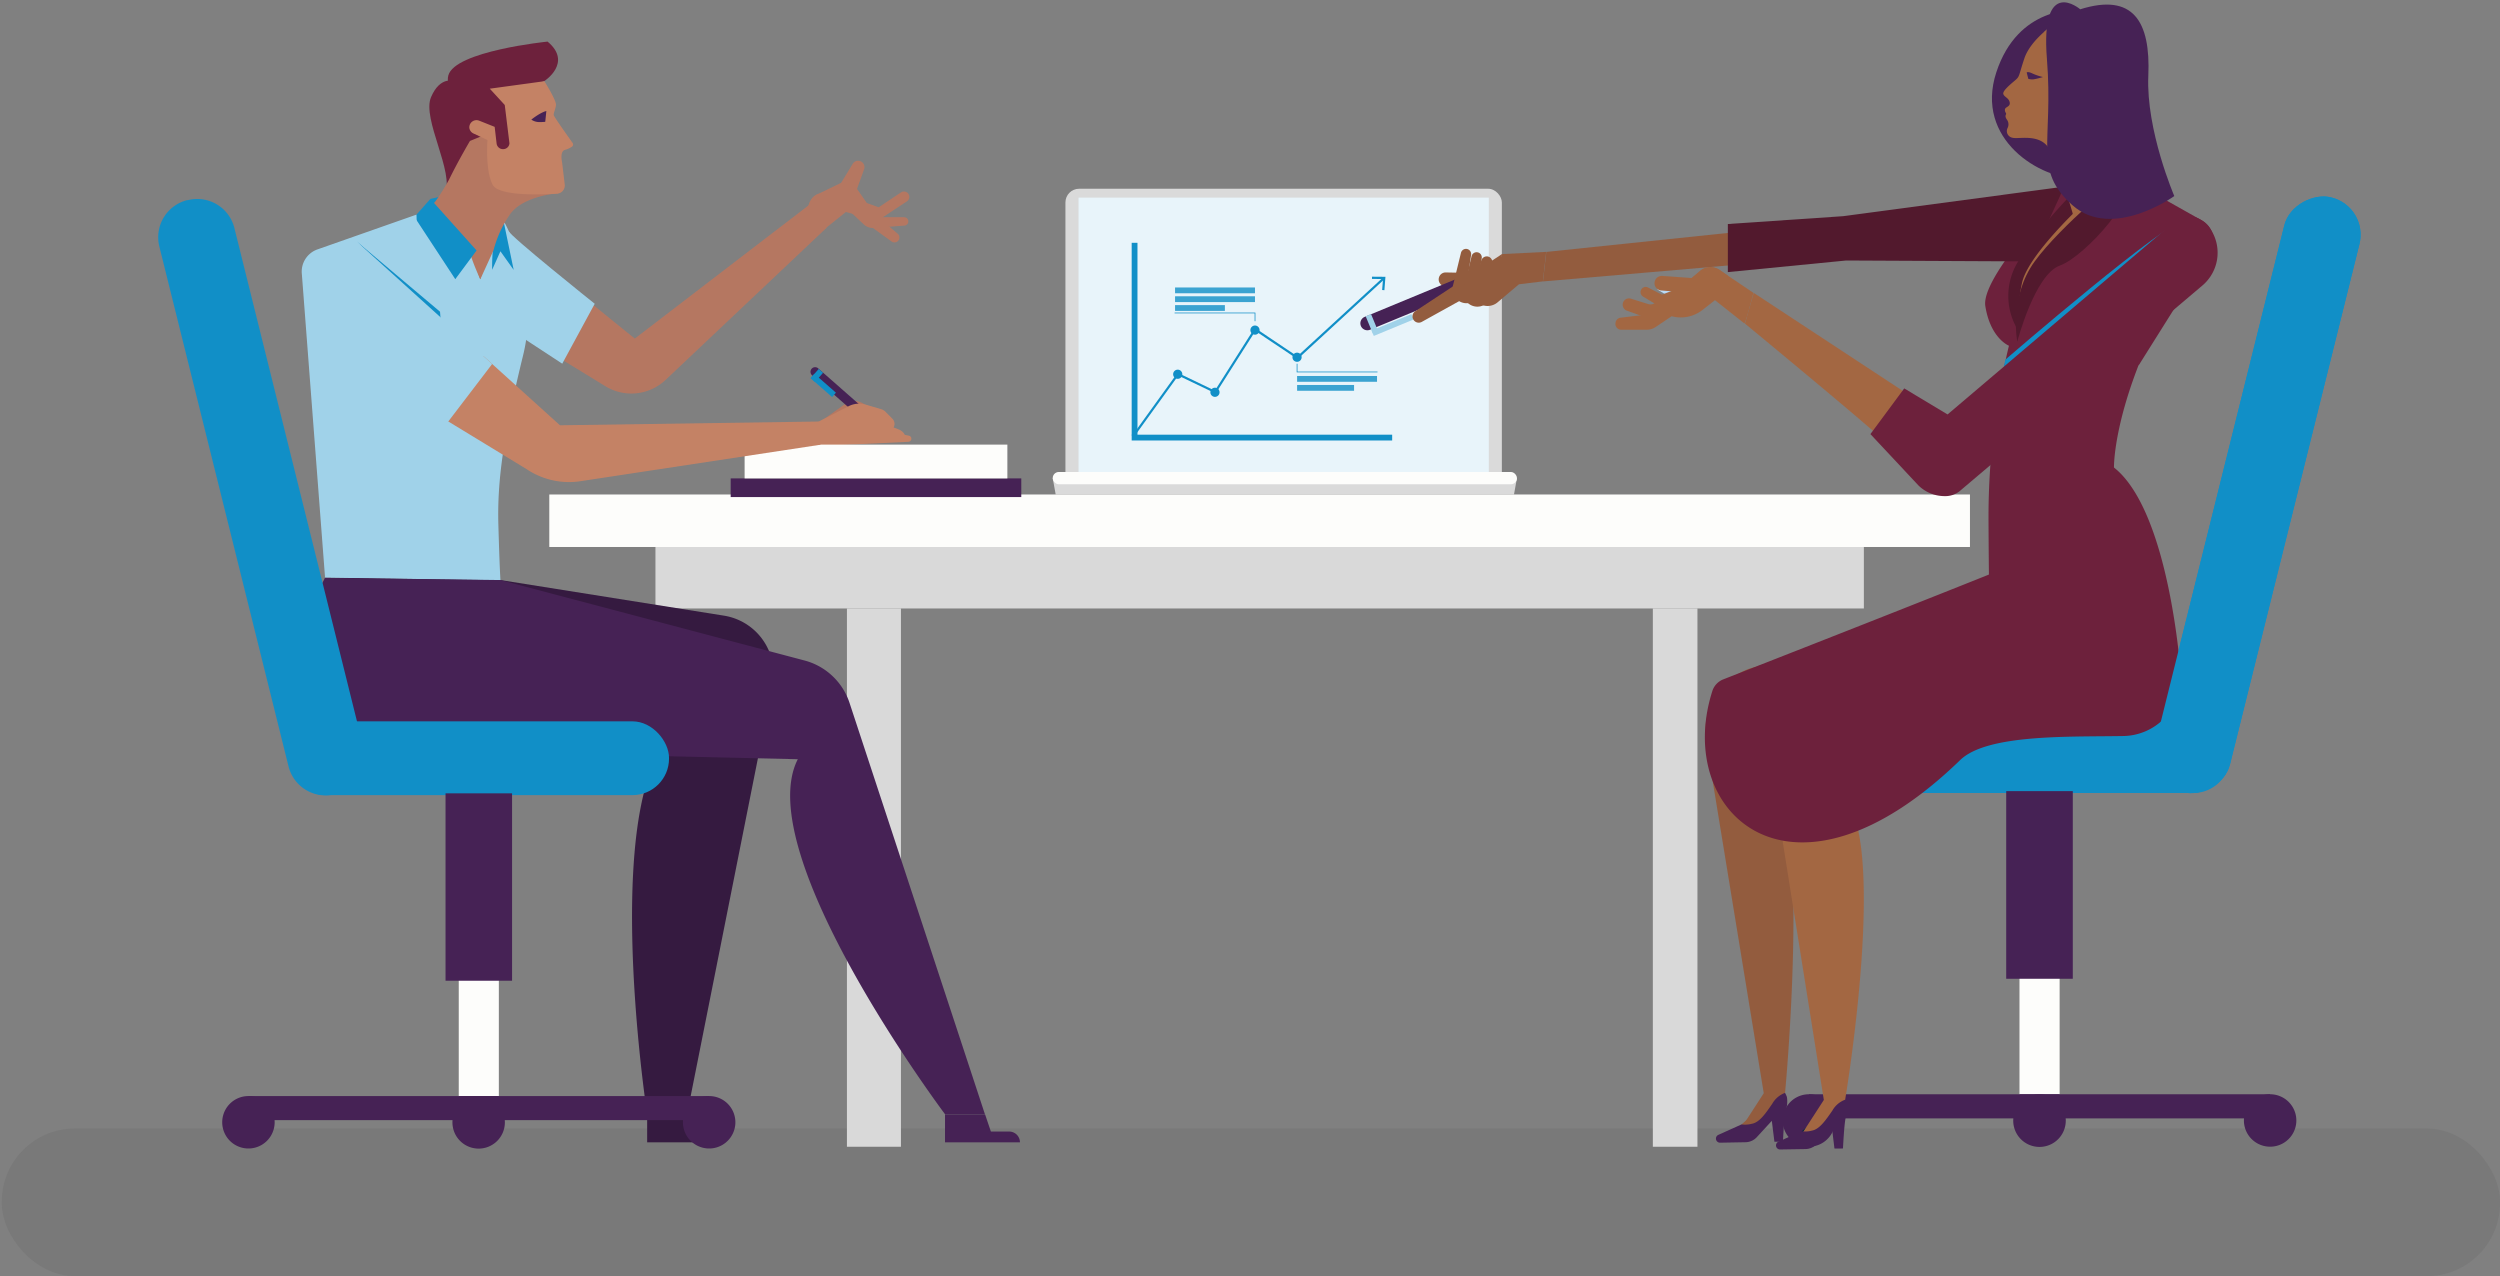 <svg xmlns="http://www.w3.org/2000/svg" width="431" height="220" viewBox="0 0 431 220">
    <rect x="0" y="0" width="431" height="220" fill="#808080" stroke="none"/>
    <title>
        Consulting Illustration
    </title>
    <defs>
        <linearGradient id="a" x1="32.835%" x2="96.847%" y1="-24.231%" y2="48.87%">
            <stop offset="0%" stop-color="#F2F8FC"/>
            <stop offset="100%" stop-color="#94C7F2"/>
        </linearGradient>
    </defs>
    <g fill="none" fill-rule="nonzero">
        <rect width="430.69" height="25.44" x=".31" y="194.56" fill="#686868" opacity=".3" rx="12.59"/>
        <path fill="#935C3E" d="M300.61 45.52c-.66.1-33.5 2.9-34.6 3l.58-5.09 36.25-3.79-2.23 5.9v-.02z"/>
        <rect width="75.24" height="51.21" x="183.68" y="32.54" fill="#DADADA" rx="2.36"/>
        <path fill="#E8F4FA" d="M185.94 34.07h70.73v48.14h-70.73z"/>
        <path fill="#DADADA" d="M261.01 85.25H182l-.51-2.81h80.03z"/>
        <rect width="80.03" height="2.12" x="181.49" y="81.37" fill="#FDFDFB" rx="1.05"/>
        <path fill="#118FC7" d="M195.1 41.86h1v33.2h-1z"/>
        <path fill="#118FC7" d="M195.1 74.94h44.91v1H195.1z"/>
        <path fill="#118FC7" d="M195.51 75.31l-.31-.22 7.82-10.83 6.42 3.09 6.88-10.84 7.33 4.92 14.76-13.57.26.28-14.98 13.78-7.26-4.86-6.85 10.78-6.44-3.09z"/>
        <path fill="#118FC7" d="M238.67 50.03l-.39-.03.15-1.9-1.9-.01v-.39l2.32.02zM203.83 64.52a.79.79 0 1 1-1.58 0 .79.79 0 0 1 1.58 0zM210.25 67.63a.79.79 0 1 1-1.58 0 .79.79 0 0 1 1.58 0zM217.15 56.9a.79.79 0 1 1-1.58.02.79.79 0 0 1 1.58-.02zM224.4 61.59a.79.79 0 1 1-.79-.79.78.78 0 0 1 .79.79zM216.43 55.37h-.13v-1.35h-13.8v-.13h13.93zM237.48 64.19h-13.93v-1.48h.13v1.35h13.8z"/>
        <path fill="#118FC7" d="M202.58 49.56h13.78v1h-13.78zM223.62 64.82h13.78v1h-13.78zM223.62 66.37h9.82v1h-9.82zM202.58 51.08h13.78v1h-13.78zM202.58 52.6h8.59v1h-8.59z" opacity=".8"/>
        <path fill="#935C3E" d="M256.8 47.11l-7.56-.14a1.19 1.19 0 0 0-1.16.86 1.2 1.2 0 0 0 .92 1.52l5.9 1.11 1.9-3.35z"/>
        <path fill="#462255" d="M257.2 48.18l-.93-2.24-21 8.69a1.2 1.2 0 0 0-.65 1.57c.258.61.957.9 1.57.65l21.01-8.67z"/>
        <path fill="#A0D2E9" d="M235.442 54.524l.925-.382 1.219 2.948-.924.382z"/>
        <path fill="#A0D2E9" d="M236.458 56.992l6.875-2.844.383.924-6.876 2.844z"/>
        <path fill="#935C3E" d="M259 43.76l-15 9.89a1.07 1.07 0 0 0-.34 1.44 1.07 1.07 0 0 0 1.46.4l6.83-3.79 5.11-.41 1.94-7.53z"/>
        <path fill="#935C3E" d="M257.77 49.62l-3.64 2.28a2.42 2.42 0 0 1-2.91-.24 2.43 2.43 0 0 1-.74-2.38l1.39-5.69a.9.9 0 0 1 1.08-.66.91.91 0 0 1 .67 1l-.87 5.81 5.02-.12z"/>
        <path fill="#935C3E" d="M259.53 50.26L256 52.49a2.44 2.44 0 0 1-2.94-.25 2.43 2.43 0 0 1-.74-2.4l1.38-5.67a.89.89 0 0 1 1.08-.66.89.89 0 0 1 .67 1l-.86 5.78 4.89-.11s.07.07.05.08z"/>
        <path fill="#935C3E" d="M266 48.51l-4.13.5-3.67 3.1a2.68 2.68 0 0 1-3.48 0 2.68 2.68 0 0 1-.79-2.85l1.46-4.4a1 1 0 0 1 1.08-.65 1 1 0 0 1 .8 1.14l-.75 4.07 2.47-5.62 7.57-.38-.57 5.09h.01z"/>
        <path fill="#D9D9D9" d="M113 89.78h208.33v15.12H113z"/>
        <path fill="#FDFDFB" d="M94.7 85.25h244.92v9.05H94.7z"/>
        <path fill="#D9D9D9" d="M146.01 104.89h9.31v92.81h-9.31zM284.95 104.89h7.69v92.81h-7.69z"/>
        <path fill="url(#a)" d="M295.2 47.51l-5.92 2.26-2.39-1.24a.9.9 0 0 0-1.19.36.9.9 0 0 0 .32 1.2l2.62 1.58 5.47-.71 1.09-3.45z"/>
        <path fill="#A36742" d="M292.44 48.54l-5.92 2.26-2.39-1.23a.88.88 0 0 0-1.19.36.9.9 0 0 0 .32 1.2l2.62 1.58 5.46-.71 1.1-3.46z"/>
        <path fill="#A36742" d="M289.08 50.1l-3.92 2.22a1.22 1.22 0 0 1-1 .1l-3-.93a1.08 1.08 0 0 0-1.36.72 1.1 1.1 0 0 0 .67 1.35l3.62 1.3a1.19 1.19 0 0 0 1 0l5.18-2.57a1.21 1.21 0 0 0 .66-.89 1.22 1.22 0 0 0-1.85-1.3z"/>
        <path fill="#A36742" d="M302.29 50.49l-5.93-4a2.71 2.71 0 0 0-3.29.22l-9 7.49-4.65.57a1 1 0 0 0-.91.92 1 1 0 0 0 1 1.16h4.34a2.87 2.87 0 0 0 1.63-.5l2.71-1.83a6.07 6.07 0 0 0 5.3-1.07l2.17-1.7 5.06 4c.2.15 1.57-5.26 1.57-5.26z"/>
        <path fill="#A36742" d="M297.88 47.53l-1.3-.92a2.86 2.86 0 0 0-3.54.2l-1.27 1.13-5.18-.37a1.26 1.26 0 0 0-1.34 1.09 1.25 1.25 0 0 0 1.15 1.42l6.67.53a4.15 4.15 0 0 0 3.58-1.55l1.23-1.53zM325 76.24c0-.51-24.17-20.45-24.17-20.45l1.51-5.3 28 18.41-5.34 7.34z"/>
        <path fill="#935C3E" d="M300.24 193.85s7.39-6.61 7.5-5.44c.11 1.17-3.5 5.94-5.73 6.28-2.23.34-1.77-.84-1.77-.84z"/>
        <path fill="#935C3E" d="M304.06 129c8.73 6.38 3.68 59.46 3.68 59.46l-.3 2.57-5.62 5.33-4.95.19v-.64l3.43-1.61 3.77-5.83-9.92-60.64a11.43 11.43 0 0 1 7.45-12.56l40.5-12.13-1.4 12.72L304.06 129z"/>
        <path fill="#462255" d="M307.38 196.83s.18-4 .44-5.24a4.86 4.86 0 0 0 .24-2.48 5.51 5.51 0 0 0-.32-.7 4.22 4.22 0 0 0-2.21 1.89c-1.16 1.68-2.19 3.21-3.52 3.44a4.59 4.59 0 0 1-1.77.11l-4 1.8a.7.7 0 0 0-.41.66.7.7 0 0 0 .71.69l4.4-.08a2.69 2.69 0 0 0 1.91-.85l2.61-2.84.45 3.61 1.47-.01z"/>
        <rect width="105.67" height="13.35" x="336.301" y="78.632" fill="#118FC7" rx="6.61" transform="rotate(-76.03 389.136 85.307)"/>
        <rect width="65.67" height="12.74" x="318.78" y="123.97" fill="#118FC7" rx="6.3"/>
        <path fill="#FDFDFB" d="M348.16 157.24h6.92v35.27h-6.92z"/>
        <path fill="#462255" d="M345.87 136.39h11.48v32.35h-11.48zM348.16 188.65h43.22v4.16h-43.22z"/>
        <path fill="#462255" d="M386.85 193.17a4.52 4.52 0 1 0 9.04 0 4.52 4.52 0 0 0-9.04 0zM311.86 188.65h43.22v4.16h-43.22z"/>
        <path fill="#462255" d="M316.38 193.17a4.52 4.52 0 1 1-9.04 0 4.52 4.52 0 0 1 9.04 0zM356.14 193.19a4.53 4.53 0 1 1-9.06.02 4.53 4.53 0 0 1 9.06-.02z"/>
        <path fill="#118FC7" d="M357.28 32.17l-8.94 2.99-.78 13.87z"/>
        <path fill="#6D213C" d="M358.38 30.13s-17 17.05-16.11 22.64c.89 5.59 4.07 6.83 4.07 6.83a126.23 126.23 0 0 0-3.52 30.4c.09 17.09.38 26.67.38 26.67H376s-1.81-28.37-11.55-36.07c0 0-.22-9.78 8.22-26.54 8.44-16.76-8.92-25.58-14.29-23.93z"/>
        <path fill="#A36742" d="M365.48 29.93a11.68 11.68 0 0 1-4.8 9.4c-5 3.53-10.22 7.25-11.07 10.5-.85 3.25-1.46 5.42-1.46 5.42s-2-5.32.57-9.33 7.61-10.19 8.56-12.61c.95-2.42 8.2-6.7 8.2-3.38z"/>
        <path fill="#52192D" d="M348 57.08a11.26 11.26 0 0 1-.4-11.44c3.37-6.08 10.29-12.91 10.29-12.91l1.76 1.93s-10.14 9.24-11.08 14.23a30.1 30.1 0 0 0-.57 8.19z"/>
        <path fill="#462255" d="M358 1.73s-10.07-.78-13.84 10.75c-3.77 11.53 7.55 18.46 14.47 18.35 6.92-.11.94-22.13.94-22.13l-7.21-3.12s3.1-3.1 5.64-3.85z"/>
        <path fill="#A36742" d="M353.5 4.62s-3.5 2.46-4.5 5.45-.77 3.07-1.55 3.74c-.78.67-2.22 1.83-2.08 2.38.14.55.94.66 1.1 1.45.16.79-.77.75-.82 1.24-.05.49.31.64.19.84-.12.2-.15.48.15.9.306.412.356.96.13 1.42a1.17 1.17 0 0 0 .8 1.7c1 .31 4.57-.77 6.25 1.74 1.68 2.51 4.3 11.79 4.3 11.79l9.2-4-3.91-26.24-9.26-2.41z"/>
        <path fill="#462255" d="M349.4 12.49s.19-.21 1 .18a9.26 9.26 0 0 0 1.8.61c-.53.17-1.072.303-1.62.4a2.31 2.31 0 0 1-.9-.09l-.28-1.1z"/>
        <path fill="#52192D" d="M366.18 30.07s-10.89 8.79-15.4 15c-4.51 6.21-3 13.84-3 13.84s3-11.58 7.35-13.13c4.35-1.55 14.87-13.19 11.05-15.71z"/>
        <path fill="#6D213C" d="M368.7 63L381 43.41a3.85 3.85 0 0 0-1.38-5.4l-12.75-7.18S364.29 53.21 368.7 63z"/>
        <path fill="#022542" d="M310.6 195.06s7.39-6.61 7.5-5.43c.11 1.18-3.5 5.93-5.73 6.27-2.23.34-1.77-.84-1.77-.84z"/>
        <path fill="#A36742" d="M317.2 136.74c8.72 6.38.9 52.89.9 52.89l-.31 2.56-5.61 5.33-4.95.19v-.64l3.42-1.6 3.78-5.84-8.58-53.89a11.43 11.43 0 0 1 7.45-12.56l35.52-12.64 5.79 11.9-37.41 14.3z"/>
        <path fill="#462255" d="M317.73 198s.19-4 .45-5.24a4.94 4.94 0 0 0 .24-2.47 4.67 4.67 0 0 0-.32-.7 4.19 4.19 0 0 0-2.21 1.89c-1.16 1.67-2.2 3.2-3.52 3.44a4.39 4.39 0 0 1-1.77.1l-4 1.81a.7.7 0 0 0 .3 1.34l4.4-.07a2.74 2.74 0 0 0 1.91-.86l2.61-2.84.44 3.61 1.47-.01z"/>
        <path fill="#6D213C" d="M376 116.68v.1a10.1 10.1 0 0 1-9.9 10.11c-9.26.17-23.5-.38-28.17 4.15-29.09 28.19-49.4 9.13-42.74-11.85a3.22 3.22 0 0 1 1.86-2.05c8.09-3.16 49.83-19.52 55.09-21.88C358 92.65 376 116.68 376 116.68z"/>
        <path fill="#118FC7" d="M345.72 62l-.32 1.56s34-24.87 31.48-25.6C374.36 37.23 345.72 62 345.72 62z"/>
        <path fill="#6D213C" d="M335.76 71.45L376 37.27a5 5 0 0 1 5.09 2.22 7.4 7.4 0 0 1-1.48 9.8L337.8 84.71a3.94 3.94 0 0 1-2.55.82 6.44 6.44 0 0 1-4.51-1.84l-8.28-8.85 5.83-7.88 7.47 4.49z"/>
        <path fill="#52192D" d="M355.89 32.17l-38.15 5.1-19.86 1.35v8.29l20.4-2 31.68.16z"/>
        <path fill="#462255" d="M358.63 1.6s-6.9-5.92-5.74 8.58c1.16 14.5-2.47 19.07 4.39 25.19 6.86 6.12 17.57-1.57 17.57-1.57s-4.89-11.33-4.48-20.74c.41-9.41-2.63-14.32-11.74-11.46zM125.97 82.48h50.1v3.21h-50.1z"/>
        <path fill="#B57761" d="M140.51 33.7l4.5-2.18 2-3.28a1.09 1.09 0 0 1 1.915.094 1.1 1.1 0 0 1 .045.856l-1.22 3.38 2.16 3.11-9.4-1.98zM148.68 38l5 3.61a.85.85 0 0 0 1.06-1.33L150.91 37l-2.23 1z"/>
        <path fill="#B57761" d="M146.11 36.05l2.82 2.65a2.28 2.28 0 0 0 1.72.6l5.28-.41a.71.71 0 0 0 .66-.8.72.72 0 0 0-.72-.64h-5.25L148 35l-1.89 1.05z"/>
        <path fill="#B57761" d="M139.19 38.27s-.56-4.35 2.11-4.89 10.18 2.36 10.18 2.36l3.85-2.57a.93.93 0 0 1 1.27.24.93.93 0 0 1-.25 1.31l-4.3 2.83a1.9 1.9 0 0 1-1.49.24l-4.73-1.24-4.36 3.49-2.28-1.77z"/>
        <path fill="#B57761" d="M87.72 39.84c-.28.9 21.72 18.53 21.72 18.53l30-23 3.06 3.9-27.82 26.29a8.59 8.59 0 0 1-10.45.94L81.79 52.75l5.93-12.91zM141 73l4.62-3.3a2.92 2.92 0 0 1 3.72.26l1.69 1.61L141 73z"/>
        <path fill="#462255" d="M151.37 74.71l1.06-1.21-11.38-10a.79.79 0 0 0-1.12.07.8.8 0 0 0 .07 1.13l11.37 10.01z"/>
        <path fill="#118FC7" d="M139.75 65.2l1.398-1.594.752.66-1.398 1.593z"/>
        <path fill="#118FC7" d="M139.733 65.185l.66-.751 3.72 3.264-.659.752z"/>
        <path fill="#C48265" d="M140.76 72.87l5.56-2.85a4 4 0 0 1 2.92-.27l2.66.79c.288.082.55.237.76.45l1.2 1.21a1.24 1.24 0 0 1 .19 1.49l.94.37a1.91 1.91 0 0 1 1 .91l.7.14a.53.53 0 0 1 .43.52.55.55 0 0 1-.51.54l-15.6.73-.25-4.03z"/>
        <path fill="#A0D2E9" d="M87.72 39.84c-.17.56 14.81 12.53 14.81 12.53l-5.6 10.33-15.18-9.95 5.97-12.91z"/>
        <path fill="#351A40" d="M111.57 192.13v4.81h12.91a1.86 1.86 0 0 0-1.86-1.86h-3.15l-1-2.95h-6.9zM86.28 100l38.54 6.14a10.15 10.15 0 0 1 8.35 12l-14.72 73.95h-6.88s-9-58.84 6.45-67.07l-45.2 1.69A16.19 16.19 0 0 1 56 110.57v-11l30.28.43z"/>
        <path fill="#118FC7" d="M74.2 34.29l2.29-.53-1.93 1.4z"/>
        <path fill="#A0D2E9" d="M82.8 48.13s3.39-11.29 4.28-9.58c2.17 4.17 5.53 12.76 3.11 22.68-3.43 14-4.48 21.77-4.27 29.25.21 7.48.36 9.56.36 9.56L56 99.58s4.8-34.22 4-40.82c-.8-6.6 5.66-17.29 9.36-19.72a28.12 28.12 0 0 1 6.4-2.74C80.07 35 82 46.55 82.8 48.13z"/>
        <path fill="#118FC7" d="M86.5 36.61l2.06 9.92-2.29-3.21-1.42 3.19a30.84 30.84 0 0 1 .56-6.51c.59-2.14 1.09-3.39 1.09-3.39z"/>
        <path fill="#6D213C" d="M89.42 15.87l4.43-1.9s4.92-3.17.55-6.8c0 0-16 1.62-17.11 5.84-1.11 4.22 8.77 5.85 12.13 2.86z"/>
        <path fill="#6D213C" d="M78.31 14s-2.39-1-4 2.75c-1.61 3.75 4.1 13 2.39 16.76 0 0 9.77-2.76 11.87-6.19 2.1-3.43 3.92-11.42-2.34-12-6.26-.58-7.92-1.32-7.92-1.32z"/>
        <path fill="#B57761" d="M72.59 37.88a39.37 39.37 0 0 0 4.84-6.94c1.54-3.17 3.59-6.64 3.59-6.64l3.75-1.54s-1.36 8.49 2 9.15c3.36.66 9.58 1.39 9.58 1.39s-6.31.42-8.52 3.79a19.47 19.47 0 0 0-2.75 6.07l-2.28 5s-3.26-7.14-1.28-5.53c-1.74-1.84-8.69-2.21-8.93-4.75z"/>
        <path fill="#C48265" d="M93.85 14s2.09 3.31 2 4.11c-.09.8-.49 1.44-.37 1.79.12.35 2.46 3.65 3.21 4.71a.48.48 0 0 1 0 .61 3.63 3.63 0 0 1-1.31.62c-.91.29-.48 2.12-.48 2.12l.46 3.84a1.43 1.43 0 0 1-1.34 1.6c-3.11.19-10 .38-11.06-1.51-1.34-2.45-.92-7.75-.92-7.75L81.6 23a1.24 1.24 0 0 1-.69-1 1.24 1.24 0 0 1 1.69-1.2l2.68 1.07.33 2.84a1.11 1.11 0 0 0 1.22 1 1.08 1.08 0 0 0 1-1l-.81-6.61-2.58-2.81L93.85 14z"/>
        <path fill="#462255" d="M94.19 19.15s-.31 0-1.26.55a13 13 0 0 0-1.33.92c.36.25.783.394 1.22.42.394.013.788 0 1.18-.04l.19-1.85z"/>
        <path fill="#118FC7" d="M74.2 34.29l7.96 8.89-3.67 4.95-7.04-10.73z"/>
        <path fill="#A0D2E9" d="M71.8 37l-17.08 6a4.06 4.06 0 0 0-2.68 4.26l4 52.32S72.55 48.72 71.8 37z"/>
        <path fill="#462255" d="M162.92 192.13v4.81h12.92a1.86 1.86 0 0 0-1.86-1.86h-3.15l-1-2.95h-6.91zM86.28 100l52.43 13.87a11.18 11.18 0 0 1 7.75 7.31l23.34 70.91h-6.88s-33.69-44.91-25.38-61.2L73 129.42c-14.7-.37-24.24-16-17.39-29 .14-.26.28-.53.44-.79l30.23.37z"/>
        <path fill="#118FC7" d="M57.87 136.93h-.13a6.59 6.59 0 0 1-8-4.81L27.47 42.5a6.6 6.6 0 0 1 4.81-8h.13a6.6 6.6 0 0 1 8 4.82l22.27 89.61a6.6 6.6 0 0 1-4.81 8z"/>
        <rect width="65.59" height="12.72" x="49.75" y="124.36" fill="#118FC7" rx="6.3"/>
        <path fill="#FDFDFB" d="M79.09 157.59H86v35.23h-6.91z"/>
        <path fill="#462255" d="M76.81 136.77h11.47v32.31H76.81zM42.83 188.96H86v4.15H42.83z"/>
        <path fill="#462255" d="M47.35 193.48a4.52 4.52 0 1 1-9.04 0 4.52 4.52 0 0 1 9.04 0zM79.09 188.96h43.16v4.15H79.09z"/>
        <path fill="#462255" d="M117.74 193.48a4.52 4.52 0 1 0 9.04 0 4.52 4.52 0 0 0-9.04 0zM78 193.5a4.52 4.52 0 1 0 4.51-4.52A4.51 4.51 0 0 0 78 193.5z"/>
        <path fill="#FDFDFB" d="M128.37 76.65h45.3v5.83h-45.3z"/>
        <path fill="#118FC7" d="M61.52 41.65l14.34 12.09.22 2.76z"/>
        <path fill="#C48265" d="M83.32 61.37l13.22 11.95 44.61-.65.3 4L99.8 83a13.13 13.13 0 0 1-9-2.11l-14.68-8.94 7.2-10.58z"/>
        <path fill="#A0D2E9" d="M61.52 41.65l23.33 21.1-8.19 10.73-20.25-13.56z"/>
        <rect width="105.67" height="13.35" x="336.301" y="78.632" fill="#118FC7" rx="6.61" transform="rotate(-76.03 389.136 85.307)"/>
    </g>
</svg>

